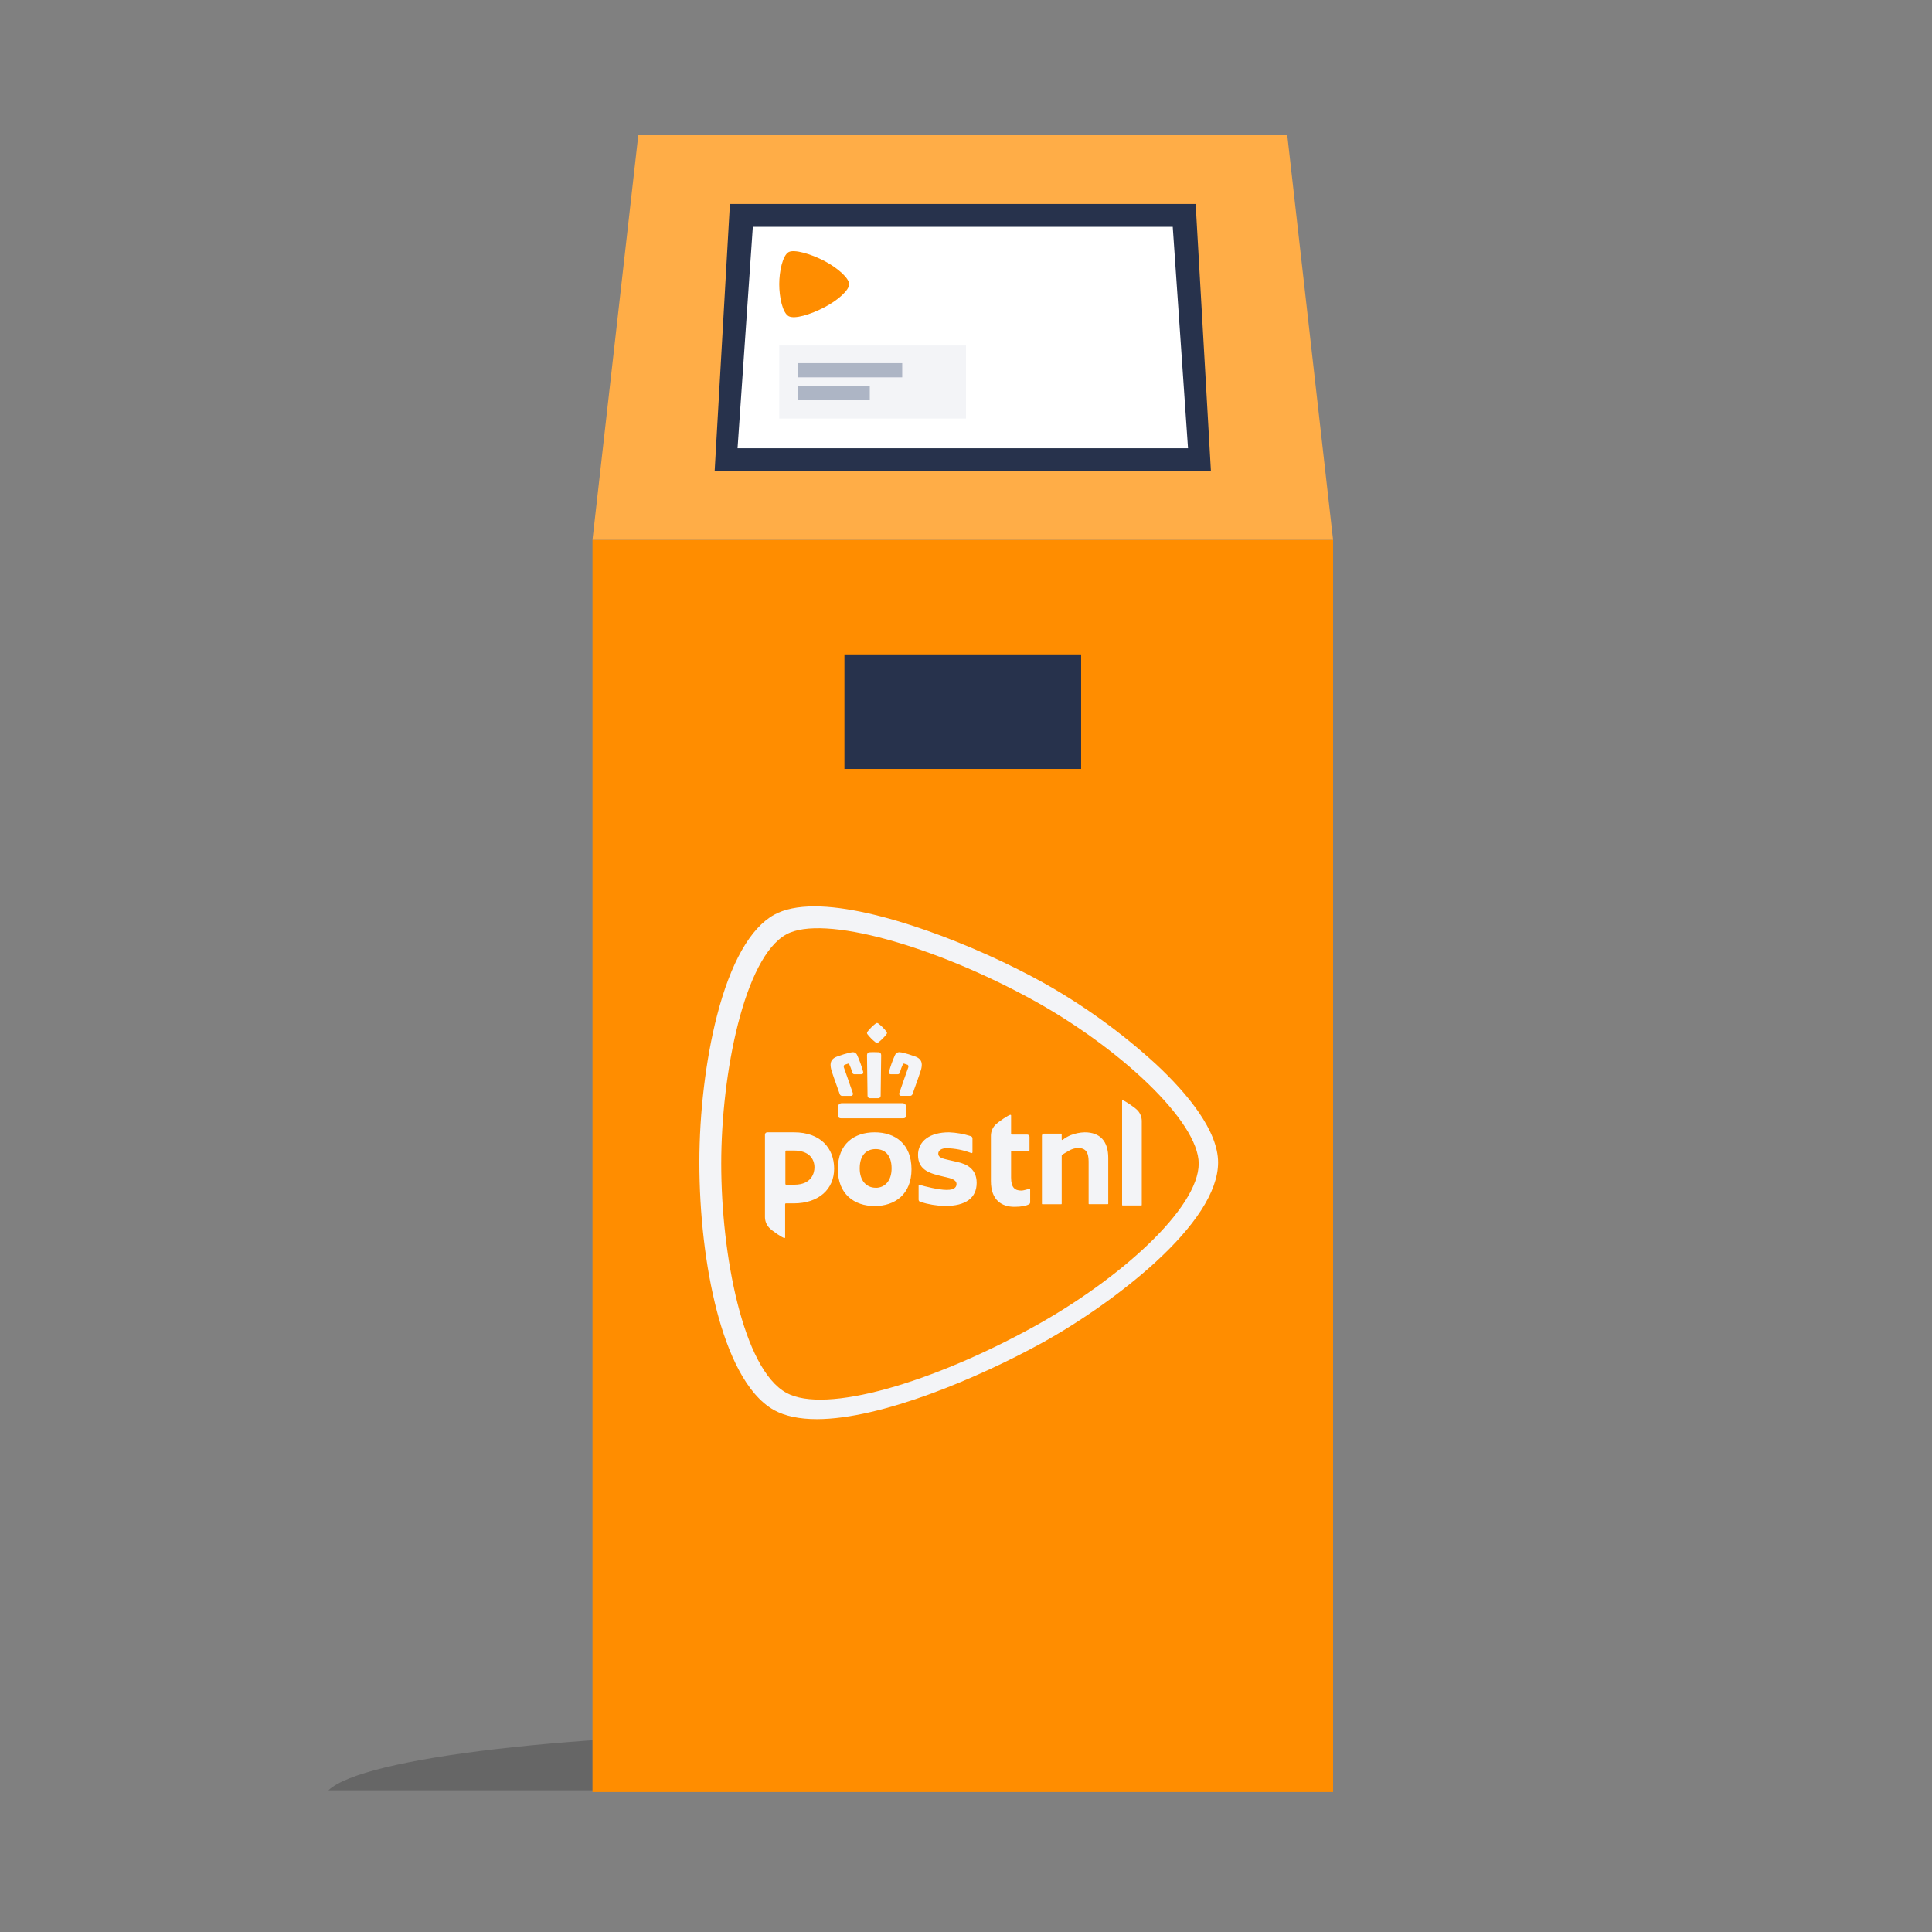 <svg width="300" height="300" viewBox="0 0 300 300" fill="none" xmlns="http://www.w3.org/2000/svg">
<rect x="0" y="0" width="300" height="300" fill="#808080" stroke="none"/>
<path fill-rule="evenodd" clip-rule="evenodd" d="M207 278C201.722 272.917 168.822 269 128.999 269C89.178 269 56.278 272.917 51 278H207Z" fill="black" fill-opacity="0.2"/>
<rect x="92" y="83.835" width="115" height="194.433" fill="#FF8D00"/>
<path fill-rule="evenodd" clip-rule="evenodd" d="M135.817 175.826C132.649 175.826 130.101 177.596 130.101 181.556C130.101 185.433 132.654 187.274 135.822 187.274C138.99 187.274 141.538 185.427 141.538 181.559C141.532 177.596 138.976 175.826 135.817 175.826ZM135.975 184.433C134.56 184.433 133.496 183.355 133.496 181.434C133.496 179.343 134.56 178.429 135.975 178.429C137.39 178.429 138.447 179.343 138.447 181.434C138.447 183.366 137.384 184.444 135.975 184.444V184.433ZM157 176.073C157 176.102 157.011 176.129 157.032 176.149C157.052 176.168 157.079 176.179 157.108 176.178H159.514C159.704 176.178 159.859 176.332 159.86 176.522V178.607C159.86 178.665 159.813 178.712 159.755 178.712H157.108C157.079 178.711 157.052 178.722 157.032 178.742C157.011 178.762 157 178.789 157 178.817V182.86C157 184.411 157.587 184.871 158.57 184.871C159.03 184.871 159.75 184.594 159.855 184.594C159.915 184.594 159.963 184.642 159.963 184.702V186.696C159.966 186.823 159.896 186.941 159.783 187C159.348 187.236 158.612 187.396 157.526 187.396C155.629 187.396 153.868 186.441 153.868 183.392V176.37C153.869 175.764 154.093 175.181 154.497 174.73C155.009 174.176 156.659 173.11 156.87 173.11C156.964 173.11 157 173.138 157 173.224V176.073ZM118.783 176.181C118.783 175.985 118.942 175.826 119.138 175.826H123.308C127.404 175.826 129.525 178.288 129.525 181.467C129.525 184.646 127.152 186.859 123.245 186.859H122.021C121.992 186.859 121.965 186.87 121.945 186.89C121.925 186.911 121.915 186.938 121.915 186.967V192.126C121.915 192.211 121.879 192.239 121.785 192.239C121.572 192.239 119.924 191.181 119.412 190.616C119.008 190.167 118.784 189.584 118.783 188.98V176.181ZM126.469 181.274C126.469 179.923 125.594 178.655 123.285 178.655H122.058C121.999 178.656 121.953 178.704 121.953 178.763V183.853C121.953 183.911 121.999 183.959 122.058 183.961H123.345C126.098 183.958 126.469 182.044 126.469 181.274ZM151.656 183.669C151.656 185.992 149.995 187.268 146.73 187.268C145.424 187.232 144.129 187.014 142.884 186.621C142.738 186.57 142.641 186.434 142.64 186.28V184.117C142.641 184.082 142.655 184.048 142.681 184.024C142.706 184 142.74 183.986 142.776 183.987H142.82C143.515 184.209 145.769 184.768 146.974 184.768C147.682 184.768 148.054 184.663 148.292 184.427C148.446 184.285 148.533 184.084 148.53 183.874C148.53 183.165 147.641 182.968 146.78 182.766C146.672 182.741 146.719 182.766 146.428 182.686C144.545 182.24 142.551 181.78 142.551 179.363C142.527 178.337 143.013 177.367 143.847 176.771C144.678 176.15 145.905 175.826 147.361 175.826C148.511 175.872 149.649 176.072 150.745 176.422C150.897 176.469 151.002 176.609 151.005 176.768V178.928C151.003 178.971 150.98 179.01 150.944 179.033C150.908 179.057 150.863 179.062 150.823 179.047C149.593 178.573 148.289 178.319 146.971 178.296C146.193 178.296 145.689 178.634 145.689 179.158C145.689 179.761 146.425 179.925 147.35 180.132L148.106 180.304C148.87 180.47 149.66 180.642 150.321 181.068C151.219 181.655 151.656 182.506 151.656 183.669ZM169.106 186.981C169.069 186.979 169.04 186.948 169.04 186.911V180.34C169.04 178.881 168.544 178.258 167.378 178.258C166.878 178.284 166.392 178.433 165.963 178.692C165.47 178.969 165.08 179.219 164.941 179.302C164.896 179.337 164.867 179.389 164.861 179.446V186.922C164.861 186.96 164.832 186.99 164.795 186.992H161.857C161.819 186.99 161.79 186.96 161.79 186.922V176.341C161.79 176.258 161.823 176.178 161.883 176.119C161.942 176.06 162.022 176.028 162.106 176.029H164.789C164.826 176.029 164.857 176.058 164.858 176.095V176.926C164.858 176.976 164.899 177.017 164.95 177.017C164.968 177.016 164.987 177.011 165.002 177.001L165.091 176.934C165.451 176.664 165.844 176.439 166.259 176.267C166.952 175.995 167.687 175.846 168.43 175.826C170.823 175.826 172.089 177.211 172.089 179.803V186.911C172.089 186.95 172.058 186.981 172.019 186.981H169.106ZM174.306 187.181C174.288 187.181 174.27 187.173 174.258 187.16C174.245 187.147 174.239 187.13 174.239 187.112V170.923C174.239 170.865 174.253 170.846 174.331 170.846C174.514 170.846 176.147 171.873 176.676 172.457C177.074 172.9 177.294 173.474 177.294 174.069V187.112C177.295 187.13 177.288 187.147 177.275 187.16C177.263 187.173 177.245 187.181 177.227 187.181H174.306ZM136.184 158.85C136.124 158.852 136.066 158.87 136.015 158.902C135.526 159.272 135.088 159.704 134.711 160.187C134.6 160.305 134.6 160.488 134.711 160.606C135.066 161.062 135.476 161.474 135.929 161.832C135.999 161.892 136.087 161.927 136.179 161.929C136.271 161.926 136.36 161.892 136.431 161.832C136.885 161.475 137.293 161.063 137.646 160.606C137.761 160.487 137.761 160.3 137.646 160.182C137.276 159.704 136.844 159.276 136.361 158.911C136.307 158.873 136.242 158.852 136.176 158.85H136.184ZM135.733 163.376C135.498 163.376 135.248 163.376 134.994 163.395C134.904 163.392 134.817 163.429 134.755 163.495C134.672 163.586 134.627 163.706 134.628 163.83C134.628 164.337 134.67 167.009 134.692 168.712C134.692 169.543 134.708 170.13 134.711 170.149C134.708 170.247 134.745 170.342 134.812 170.413C134.88 170.483 134.973 170.524 135.071 170.526H136.389C136.587 170.524 136.748 170.364 136.749 170.166C136.748 170.159 136.748 170.153 136.749 170.146C136.749 170.107 136.777 167.831 136.827 163.907V163.83C136.829 163.705 136.785 163.585 136.702 163.492C136.637 163.428 136.549 163.393 136.458 163.395C136.209 163.395 135.96 163.376 135.722 163.376H135.733ZM139.657 163.376C139.356 163.374 139.085 163.556 138.973 163.835C138.595 164.673 138.283 165.54 138.043 166.427C138.008 166.519 138.021 166.623 138.076 166.704C138.138 166.777 138.232 166.815 138.328 166.807H139.363C139.521 166.827 139.671 166.731 139.718 166.58C139.85 166.105 140.02 165.643 140.225 165.195C140.225 165.195 140.244 165.159 140.308 165.159C140.332 165.155 140.358 165.155 140.383 165.159L140.909 165.333C140.962 165.354 141.005 165.396 141.028 165.45C141.069 165.536 141.074 165.636 141.042 165.727C141.042 165.743 139.978 168.701 139.657 169.684C139.606 169.8 139.614 169.934 139.679 170.044C139.756 170.136 139.876 170.181 139.995 170.163H141.274C141.453 170.184 141.622 170.08 141.684 169.911L141.878 169.379L141.906 169.293C142.293 168.219 142.875 166.593 143.013 166.128C143.224 165.345 143.29 164.486 142.133 164.06C141.764 163.924 141.418 163.808 141.1 163.711C140.695 163.586 140.308 163.495 139.964 163.414H139.923C139.845 163.394 139.765 163.384 139.685 163.384L139.657 163.376ZM132.419 163.392C132.342 163.392 132.266 163.401 132.191 163.42H132.136C131.796 163.5 131.408 163.594 131.001 163.716C130.688 163.813 130.342 163.929 129.971 164.065C128.821 164.492 128.88 165.35 129.09 166.134C129.209 166.58 129.752 168.105 130.214 169.385C130.292 169.603 130.358 169.786 130.403 169.916C130.466 170.085 130.636 170.189 130.815 170.168H132.095C132.207 170.179 132.318 170.134 132.391 170.046C132.456 169.938 132.464 169.805 132.413 169.689C132.1 168.717 131.028 165.754 131.028 165.729C130.999 165.638 131.004 165.539 131.045 165.452C131.068 165.398 131.112 165.356 131.167 165.336L131.696 165.159C131.719 165.156 131.742 165.156 131.765 165.159C131.818 165.159 131.843 165.181 131.848 165.195C132.053 165.643 132.223 166.106 132.358 166.58C132.403 166.732 132.552 166.828 132.709 166.807H133.748C133.843 166.815 133.935 166.777 133.997 166.704C134.053 166.623 134.065 166.519 134.03 166.427C133.788 165.54 133.477 164.674 133.1 163.835C132.987 163.557 132.716 163.375 132.416 163.376L132.419 163.392ZM140.123 171.304H130.708C130.374 171.308 130.106 171.577 130.101 171.91V173.09C130.101 173.458 130.259 173.644 130.586 173.644H140.25C140.577 173.644 140.737 173.464 140.737 173.09V171.905C140.733 171.571 140.462 171.301 140.128 171.298L140.123 171.304ZM186.134 180.685C186.134 174.073 173.698 162.619 160.464 155.323C145.195 146.902 127.819 141.939 122.095 145.093C115.571 148.693 111.996 166.662 111.993 180.685C111.993 194.808 115.363 212.561 122.095 216.274C128.187 219.636 144.802 214.674 160.464 206.048C173.908 198.635 186.123 187.619 186.134 180.685ZM126.487 140.742C136.126 140.742 151.561 146.834 161.826 152.494C168.2 156.05 174.138 160.335 179.521 165.263C184.47 169.874 189.144 175.62 189.144 180.504C189.144 185.109 185.397 190.512 179.38 196.028C174.271 200.705 167.633 205.31 161.824 208.514C151.91 213.98 136.807 220.366 126.838 220.366C124.133 220.366 121.909 219.895 120.231 218.982C115.814 216.539 112.993 209.99 111.314 203.568C109.52 196.682 108.598 188.399 108.598 180.504C108.598 172.778 109.595 164.474 111.331 157.723C113.447 149.501 116.523 144.079 120.226 142.035C121.782 141.177 123.889 140.742 126.487 140.742Z" fill="#F3F4F7"/>
<path d="M99.113 21H199.887L207 83.835H92L99.113 21Z" fill="#FFAD47"/>
<path d="M113.34 31.67H185.66L188.031 73.165H110.969L113.34 31.67Z" fill="#27324C"/>
<path d="M116.897 35.227H182.103L184.474 69.608H114.526L116.897 35.227Z" fill="white"/>
<rect x="131.124" y="101.618" width="36.753" height="17.784" fill="#27324C"/>
<path fill-rule="evenodd" clip-rule="evenodd" d="M131.857 44.121C131.855 43.194 130.036 41.589 128.097 40.567C125.861 39.387 123.318 38.692 122.479 39.134C121.524 39.638 121 42.156 121 44.121C121 46.101 121.493 48.587 122.479 49.108C123.373 49.579 125.806 48.883 128.097 47.675C130.066 46.636 131.855 45.093 131.857 44.121Z" fill="#FF8D00"/>
<path fill-rule="evenodd" clip-rule="evenodd" d="M121 65H150V53.652H121V65Z" fill="#F3F4F7"/>
<path fill-rule="evenodd" clip-rule="evenodd" d="M123.859 58.598H140.096V56.392H123.859V58.598Z" fill="#ADB5C5"/>
<path fill-rule="evenodd" clip-rule="evenodd" d="M123.859 62.119H135.06V59.913H123.859V62.119Z" fill="#ADB5C5"/>
</svg>

